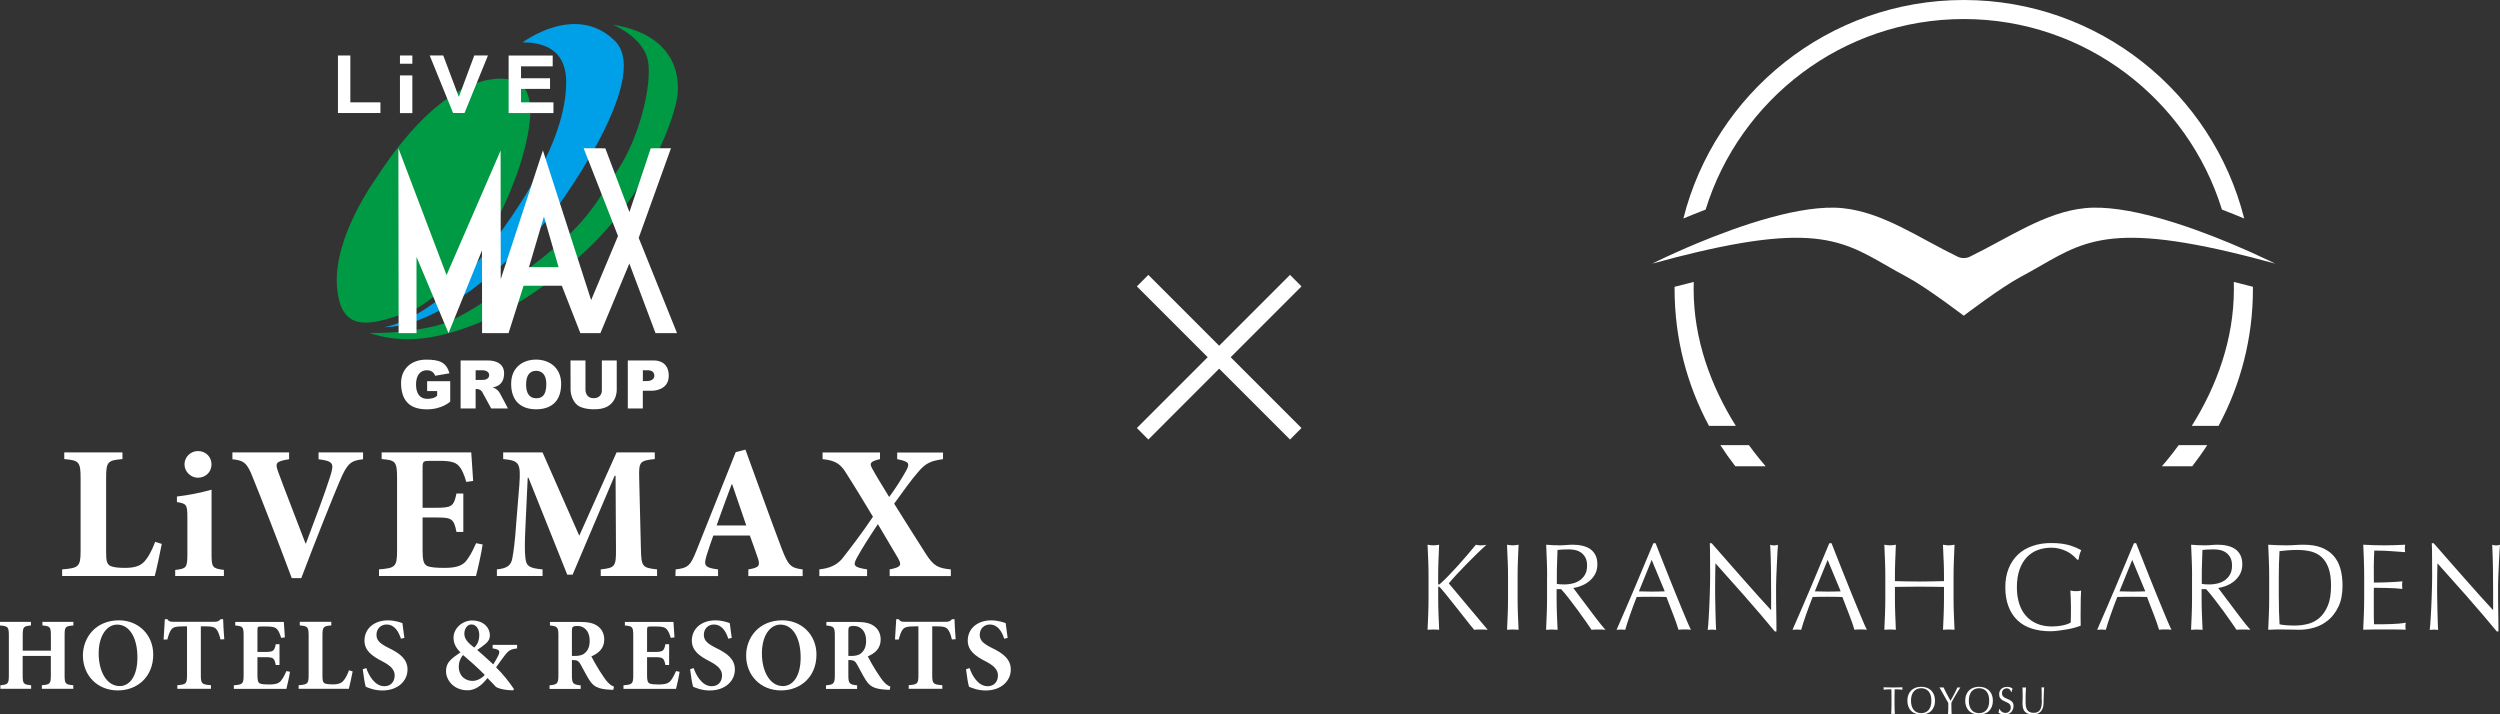 <?xml version="1.0" encoding="UTF-8"?><svg id="_レイヤー_1" xmlns="http://www.w3.org/2000/svg" viewBox="0 0 564.51 161.33"><rect x="0" y="0" width="564.51" height="161.33" fill="#333333" stroke="none"/><defs><style>.cls-1{fill:#fff;}.cls-2{fill:#094;}.cls-3{fill:#00a0e9;}</style></defs><g><g><g><path class="cls-1" d="m36.53,122.81c-.34,1.8-1.25,6.1-1.59,7.26H14.03v-1.5c3.74-.3,4.17-.6,4.17-4.21v-16.45c0-3.69-.43-3.95-3.69-4.25v-1.5h13.14v1.5c-3.31.3-3.69.56-3.69,4.25v16.75c0,2.02.17,2.79,1.07,3.18.73.3,1.89.39,3.22.39,1.8,0,3.35-.3,4.38-1.46.82-.9,1.59-2.28,2.41-4.42l1.5.47Z"/><path class="cls-1" d="m39.56,130.07v-1.37c2.49-.3,2.75-.47,2.75-3.52v-8.5c0-2.83-.3-2.96-2.36-3.31v-1.25c2.58-.3,5.41-.86,7.82-1.55v14.6c0,2.96.22,3.18,2.79,3.52v1.37h-10.99Zm2.1-25.21c0-1.72,1.42-3.01,3.05-3.01,1.72,0,3.05,1.29,3.05,3.01s-1.33,3.01-3.09,3.01c-1.59,0-3.01-1.37-3.01-3.01Z"/><path class="cls-1" d="m81.99,103.7c-2.75.3-3.56.86-5.28,4.94-1.42,3.31-5.33,13.06-8.68,21.9h-2.15c-2.92-7.86-6.96-18.21-8.76-22.63-1.29-3.35-2.02-3.95-4.64-4.21v-1.55h12.8v1.55c-3.13.47-3.13.94-2.49,2.79,1.24,3.44,4.64,12.11,6.18,16.19h.13c2.36-6.27,4.21-11.21,5.41-14.94.94-3.01.94-3.61-2.58-4.04v-1.55h10.05v1.55Z"/><path class="cls-1" d="m108.98,122.94c-.26,1.93-1.16,5.84-1.5,7.13h-21.9v-1.5c3.65-.3,4.08-.56,4.08-4.21v-16.49c0-3.74-.43-3.95-3.48-4.21v-1.5h20.23c.04.77.26,3.78.43,6.44l-1.55.22c-.43-1.5-.99-2.92-1.76-3.69-.73-.77-1.89-1.07-4.29-1.07h-2.06c-1.59,0-1.76.09-1.76,1.5v9.1h2.88c3.61,0,4.16-.22,4.77-3.22h1.55v8.67h-1.55c-.6-3.09-1.12-3.26-4.77-3.26h-2.88v7.43c0,2.02.17,3.09,1.03,3.52.77.34,2.23.43,3.87.43,2.19,0,3.74-.3,4.77-1.37.82-.94,1.59-2.32,2.41-4.21l1.5.3Z"/><path class="cls-1" d="m135.65,130.07v-1.5c3.22-.34,3.48-.64,3.44-4.6l-.09-16.53h-.22l-9.49,22.33h-1.2l-8.76-21.9h-.17l-.52,11.21c-.17,3.56-.17,5.58,0,6.91.17,1.93,1.03,2.32,3.87,2.58v1.5h-10.31v-1.5c2.41-.22,3.22-.99,3.48-2.49.26-1.37.6-3.61.9-8.12l.69-8.46c.34-4.9.04-5.5-3.65-5.84v-1.5h8.89l8.29,18.81,8.42-18.81h8.63v1.5c-3.44.34-3.61.69-3.52,4.25l.39,16.06c.09,3.95.3,4.25,3.65,4.6v1.5h-12.71Z"/><path class="cls-1" d="m168.98,130.07v-1.5c2.53-.39,2.75-.9,2.06-2.79-.43-1.29-1.07-3.09-1.72-4.85h-8.25c-.47,1.33-1.03,2.88-1.55,4.6-.6,2.06-.52,2.66,2.62,3.05v1.5h-9.62l.04-1.5c2.83-.34,3.35-.82,4.77-4.42l8.8-22.07,2.19-.56c2.75,7.52,5.41,14.99,8.2,22.37,1.46,3.78,2.02,4.34,4.72,4.68v1.5h-12.28Zm-3.65-20.7h-.13c-1.2,3.13-2.28,6.23-3.39,9.28h6.7l-3.18-9.28Z"/><path class="cls-1" d="m200.89,130.07v-1.5c2.83-.52,2.66-1.12,1.89-2.53-.43-.73-1.42-2.36-4.55-7.69-2.06,3.05-3.78,5.84-4.72,7.56-1.03,1.85-.64,2.19,2.28,2.66v1.5h-10.78v-1.5c2.32-.26,3.87-.94,5.11-2.36,1.55-1.98,4.55-5.84,7-9.53-2.06-3.39-3.82-6.36-6.1-9.92-1.24-2.02-2.41-2.79-5.28-3.09v-1.5h12.97v1.5c-2.41.56-2.32,1.03-1.8,2.06.73,1.37,2.1,3.61,3.87,6.49,1.33-1.76,2.83-4.12,3.87-6.01.82-1.55.69-1.98-2.06-2.53v-1.5h10.35v1.5c-2.75.39-3.91.86-5.67,2.96-1.5,1.72-3.31,4.25-5.37,7.09,2.53,3.99,4.64,7.43,7.13,11.29,1.76,2.75,2.7,3.26,5.67,3.56v1.5h-13.79Z"/></g><g><path class="cls-1" d="m16.55,141.23c-1.82.16-1.96.3-1.96,2.28v8.96c0,1.96.19,2.1,1.96,2.26v.81h-7.1v-.81c1.86-.16,2.03-.33,2.03-2.28v-4.33h-6.36v4.33c0,1.98.19,2.12,1.91,2.28v.81H.09v-.81c1.7-.16,1.91-.3,1.91-2.28v-8.94c0-1.98-.21-2.12-2-2.28v-.81h6.99v.81c-1.68.16-1.86.3-1.86,2.28v3.42h6.36v-3.42c0-1.98-.19-2.12-1.91-2.28v-.81h6.99v.81Z"/><path class="cls-1" d="m34.6,147.82c0,5.03-3.61,8.08-7.99,8.08-4.66,0-7.89-3.42-7.89-7.89,0-4,2.84-7.94,8.17-7.94,4.24,0,7.71,3.14,7.71,7.75Zm-12.32-.26c0,3.98,1.77,7.36,4.75,7.36,2.21,0,4-2.17,4-6.45,0-4.63-1.89-7.43-4.56-7.43-2.35,0-4.19,2.49-4.19,6.52Z"/><path class="cls-1" d="m49.79,144.39c-.28-1.21-.61-1.98-1.02-2.4-.4-.42-1-.56-2.35-.56h-1.07v11.01c0,1.98.23,2.12,2.28,2.28v.81h-7.59v-.81c1.96-.16,2.19-.3,2.19-2.28v-11.01h-.79c-1.91,0-2.33.26-2.68.63-.37.4-.68,1.19-.98,2.35h-.84c.09-1.7.23-3.4.28-4.59h.56c.37.54.68.58,1.33.58h9.36c.63,0,.95-.14,1.35-.58h.56c.02.98.14,3.03.26,4.52l-.84.05Z"/><path class="cls-1" d="m65.48,151.68c-.14,1.05-.63,3.17-.81,3.87h-11.87v-.81c1.98-.16,2.21-.3,2.21-2.28v-8.94c0-2.03-.23-2.14-1.89-2.28v-.81h10.97c.02.42.14,2.05.23,3.49l-.84.12c-.23-.81-.54-1.58-.95-2-.4-.42-1.02-.58-2.33-.58h-1.12c-.86,0-.95.05-.95.81v4.94h1.56c1.96,0,2.26-.12,2.58-1.75h.84v4.7h-.84c-.33-1.68-.61-1.77-2.58-1.77h-1.56v4.03c0,1.09.09,1.68.56,1.91.42.19,1.21.23,2.1.23,1.19,0,2.03-.16,2.58-.75.44-.51.86-1.26,1.3-2.28l.81.16Z"/><path class="cls-1" d="m79.63,151.61c-.19.98-.68,3.31-.86,3.93h-11.34v-.81c2.03-.16,2.26-.33,2.26-2.28v-8.92c0-2-.23-2.14-2-2.31v-.81h7.12v.81c-1.79.16-2,.3-2,2.31v9.08c0,1.09.09,1.51.58,1.72.4.16,1.02.21,1.75.21.98,0,1.82-.16,2.37-.79.44-.49.86-1.23,1.3-2.4l.81.26Z"/><path class="cls-1" d="m90.53,144.21c-.49-1.47-1.35-3.19-3.26-3.19-1.3,0-2.26.98-2.26,2.31s.84,2.03,2.89,3.05c2.44,1.19,4.12,2.49,4.12,4.8,0,2.65-2.26,4.73-5.66,4.73-.84,0-1.65-.12-2.35-.33-.65-.19-1.09-.37-1.42-.51-.21-.58-.51-2.54-.68-3.96l.81-.26c.47,1.49,1.84,4.1,4.07,4.1,1.42,0,2.33-.98,2.33-2.44,0-1.37-1.02-2.24-2.77-3.17-2.4-1.21-4.05-2.47-4.05-4.7,0-2.56,2.03-4.56,5.33-4.56,1.49,0,2.82.47,3.24.63.09.86.26,1.89.44,3.33l-.79.19Z"/><path class="cls-1" d="m116.75,146.42c-1.44.16-1.93.47-2.77,1.56-.65.81-1.23,1.7-1.96,2.72,1.49,1.44,2.93,3.24,4.03,4.89l-.14.28c-2.31,0-3.7-.54-4-.84s-.98-1.09-1.84-1.93c-1.44,1.89-2.93,2.77-4.49,2.77-3.17,0-4.87-2.33-4.87-4.33s1.19-2.79,3.26-4.24c-.93-.91-1.56-1.93-1.56-3.31,0-2.07,1.93-3.89,4.24-3.89s3.96,1.44,3.96,3.38c0,.81-.37,1.4-1,1.91-.47.42-1.12.88-1.86,1.37.68.58,2,1.75,3.63,3.26.4-.61.77-1.26,1.14-2,.47-1.05.3-1.37-1.28-1.61v-.79h5.52v.79Zm-7.29,5.98c-1.72-1.75-2.91-2.77-4.89-4.49-.63.68-.98,1.65-.98,2.56,0,2.24,1.54,3.28,3.1,3.28,1.05,0,2.17-.63,2.77-1.35Zm-4.61-9.34c0,1.14.63,1.93,2.21,3.17.61-.51,1.16-1.44,1.16-2.86,0-1.21-.61-2.37-1.79-2.37-.91,0-1.58.98-1.58,2.07Z"/><path class="cls-1" d="m138.5,155.76c-.14,0-.42-.02-.7-.02-2.93-.14-3.84-.79-4.77-2.26-.61-.95-1.23-2.21-1.91-3.42-.37-.72-.79-1-1.54-1.02h-.44v3.4c0,1.91.23,2.14,1.98,2.31v.81h-7.03v-.81c1.75-.16,2-.4,2-2.31v-8.94c0-1.86-.21-2.1-1.91-2.26v-.81h6.54c2.03,0,3.21.23,4.14.88.93.61,1.58,1.65,1.58,3.1,0,2.05-1.35,3.14-2.91,3.8.33.68,1.21,2.24,1.89,3.31.84,1.28,1.33,2.03,1.79,2.51.51.54.88.81,1.42,1l-.14.75Zm-8.75-7.64c.98,0,1.77-.16,2.28-.63.79-.65,1.12-1.58,1.12-2.77,0-2.47-1.44-3.38-2.75-3.38-.58,0-.91.09-1.05.23-.16.14-.21.37-.21.86v5.68h.61Z"/><path class="cls-1" d="m153.46,151.68c-.14,1.05-.63,3.17-.81,3.87h-11.87v-.81c1.98-.16,2.21-.3,2.21-2.28v-8.94c0-2.03-.23-2.14-1.89-2.28v-.81h10.97c.02.42.14,2.05.23,3.49l-.84.12c-.23-.81-.54-1.58-.95-2-.4-.42-1.02-.58-2.33-.58h-1.12c-.86,0-.95.05-.95.81v4.94h1.56c1.96,0,2.26-.12,2.58-1.75h.84v4.7h-.84c-.33-1.68-.61-1.77-2.58-1.77h-1.56v4.03c0,1.09.09,1.68.56,1.91.42.19,1.21.23,2.1.23,1.19,0,2.03-.16,2.58-.75.44-.51.86-1.26,1.3-2.28l.81.16Z"/><path class="cls-1" d="m164.45,144.21c-.49-1.47-1.35-3.19-3.26-3.19-1.3,0-2.26.98-2.26,2.31s.84,2.03,2.89,3.05c2.44,1.19,4.12,2.49,4.12,4.8,0,2.65-2.26,4.73-5.66,4.73-.84,0-1.65-.12-2.35-.33-.65-.19-1.09-.37-1.42-.51-.21-.58-.51-2.54-.68-3.96l.81-.26c.47,1.49,1.84,4.1,4.07,4.1,1.42,0,2.33-.98,2.33-2.44,0-1.37-1.02-2.24-2.77-3.17-2.4-1.21-4.05-2.47-4.05-4.7,0-2.56,2.03-4.56,5.33-4.56,1.49,0,2.82.47,3.24.63.09.86.26,1.89.44,3.33l-.79.19Z"/><path class="cls-1" d="m184.36,147.82c0,5.03-3.61,8.08-7.99,8.08-4.66,0-7.89-3.42-7.89-7.89,0-4,2.84-7.94,8.17-7.94,4.24,0,7.71,3.14,7.71,7.75Zm-12.32-.26c0,3.98,1.77,7.36,4.75,7.36,2.21,0,4-2.17,4-6.45,0-4.63-1.89-7.43-4.56-7.43-2.35,0-4.19,2.49-4.19,6.52Z"/><path class="cls-1" d="m200.92,155.76c-.14,0-.42-.02-.7-.02-2.93-.14-3.84-.79-4.77-2.26-.61-.95-1.23-2.21-1.91-3.42-.37-.72-.79-1-1.54-1.02h-.44v3.4c0,1.91.23,2.14,1.98,2.31v.81h-7.03v-.81c1.75-.16,2-.4,2-2.31v-8.94c0-1.86-.21-2.1-1.91-2.26v-.81h6.54c2.03,0,3.21.23,4.14.88.93.61,1.58,1.65,1.58,3.1,0,2.05-1.35,3.14-2.91,3.8.33.68,1.21,2.24,1.89,3.31.84,1.28,1.33,2.03,1.79,2.51.51.54.88.81,1.42,1l-.14.75Zm-8.75-7.64c.98,0,1.77-.16,2.28-.63.79-.65,1.12-1.58,1.12-2.77,0-2.47-1.44-3.38-2.75-3.38-.58,0-.91.09-1.05.23-.16.14-.21.37-.21.86v5.68h.61Z"/><path class="cls-1" d="m214.94,144.39c-.28-1.21-.61-1.98-1.02-2.4-.4-.42-1-.56-2.35-.56h-1.07v11.01c0,1.98.23,2.12,2.28,2.28v.81h-7.59v-.81c1.96-.16,2.19-.3,2.19-2.28v-11.01h-.79c-1.91,0-2.33.26-2.68.63-.37.4-.68,1.19-.98,2.35h-.84c.09-1.7.23-3.4.28-4.59h.56c.37.54.68.58,1.33.58h9.36c.63,0,.95-.14,1.35-.58h.56c.02.98.14,3.03.26,4.52l-.84.05Z"/><path class="cls-1" d="m226.75,144.21c-.49-1.47-1.35-3.19-3.26-3.19-1.3,0-2.26.98-2.26,2.31s.84,2.03,2.89,3.05c2.44,1.19,4.12,2.49,4.12,4.8,0,2.65-2.26,4.73-5.66,4.73-.84,0-1.65-.12-2.35-.33-.65-.19-1.09-.37-1.42-.51-.21-.58-.51-2.54-.68-3.96l.81-.26c.47,1.49,1.84,4.1,4.07,4.1,1.42,0,2.33-.98,2.33-2.44,0-1.37-1.02-2.24-2.77-3.17-2.4-1.21-4.05-2.47-4.05-4.7,0-2.56,2.03-4.56,5.33-4.56,1.49,0,2.82.47,3.24.63.09.86.26,1.89.44,3.33l-.79.19Z"/></g></g><g><path class="cls-2" d="m138.31,5.54s7,2.83,8,8.22c1.01,5.4-2.03,17.5-6.81,24.59-4.78,7.09-6.53,12.01-19.42,21.72,0,0-13.53,11.47-21.46,13.45-7.93,1.97-15.18,1.64-15.18,1.64,0,0,6.22,2.66,15.25.72,9.02-1.95,20.51-7.03,33.6-19.26,13.09-12.23,19.35-27.84,20.51-34.05,0,0,3.52-14.1-14.5-17.02Z"/><path class="cls-3" d="m118.03,9.56s12.03-9.07,20.83-.31c8.8,8.76-14.37,39.37-14.37,39.37,0,0-21.41,25.26-37.73,25.26,0,0,11.31-1.56,24.1-18.49,12.79-16.94,16.99-28.52,16.99-36.86s-6.61-8.94-9.82-8.97Z"/><path class="cls-2" d="m115.99,18.18s-13.35-5.41-31.2,22.27c0,0-9.38,12.88-8.72,23.87.66,10.99,7.27,9.36,16.18,6.11,8.91-3.25,18.93-18.75,20.22-21.26,1.29-2.5,6.32-12.76,7.22-22.36.46-6.75-2.2-8.29-3.7-8.62Z"/><path class="cls-1" d="m144.23,53.69l7.28-20.22-4.57.02-4.81,14.39-5.45-14.39-4.89-.02,7.76,19.82-6.07,14.48-10.89-33.81-9.52,29.06-.03-29.02-12.21,28.12-10.87-28.65.05,41.76h4.04v-17.22s7.23,17.22,7.23,17.22l7.55-18.68.03,18.68h5.97l3.4-10.71h8.63l4.19,10.71h4.52l6.54-15.73,5.91,15.73h4.86l-8.67-21.54Zm-24.78,6.63l3.37-11.42,3.31,11.42h-6.68Z"/><path class="cls-1" d="m96.47,88.31h2.24v1.03s-.5.72-2.24.72-2.53-1.3-2.53-3.26.88-3.18,2.43-3.2c1.56-.02,1.88,1.25,1.88,1.25,0,0,1.08-.19,3.25-.56-.73-2.43-2.14-3.09-5.31-3.08-3.17,0-5.83,1.97-5.62,5.77.21,3.79,2.2,5.4,5.71,5.45,3.51.05,5.38-1.74,5.38-1.74v-4.62h-5.21v2.25Zm14.74-.86s2.6-.04,2.62-3.12c.03-3.08-3.57-2.93-3.57-2.93h-6.25v10.84h3.39v-4.4c1.14-.08,1.49.68,1.49.68l2.03,3.72h3.78s-1.28-2.5-1.86-3.51c-.57-1.01-1.64-1.28-1.64-1.28Zm-2.17-1.67l-1.64.02v-2.2h1.46s1.59-.04,1.59,1.09-1.41,1.09-1.41,1.09Zm12.01-4.58c-2.95,0-5.63,1.72-5.63,5.48,0,4.26,2.68,5.74,5.63,5.74s5.66-1.37,5.66-5.74c0-3.69-2.71-5.48-5.66-5.48Zm.03,8.73c-1.35,0-2.29-.89-2.29-3.09s.92-3.11,2.27-3.11,2.3.93,2.3,2.97c0,2.5-.92,3.23-2.27,3.23Zm18.18-8.53h-3.36v6.83s.04,1.68-1.86,1.68-1.84-1.91-1.84-1.91v-6.6h-3.38s0,5.53.02,6.67c.01,1.14.63,3.03,2.02,3.72,1.39.69,3.19.62,3.19.62,5.35.18,5.21-4.33,5.21-4.33v-6.69Zm8.37,0h-5.87s0,10.83,0,10.83h3.39v-4h2.09s3.86.05,3.77-3.51c-.09-3.56-3.38-3.32-3.38-3.32Zm-1.64,4.65h-.83v-2.44h1.2s1.39-.05,1.39,1.23-1.76,1.21-1.76,1.21Z"/><g><g><polygon class="cls-1" points="76.31 12.53 76.31 25.52 85.9 25.52 85.9 23.11 79.11 23.11 79.11 12.53 76.31 12.53"/><polygon class="cls-1" points="97.03 12.53 102.31 25.52 104.89 25.52 110.18 12.53 107.09 12.53 103.61 21.89 100.09 12.53 97.03 12.53"/></g><polygon class="cls-1" points="114.85 12.54 114.85 25.53 124.97 25.53 124.97 23.11 117.65 23.11 117.65 20.07 124.2 20.07 124.2 17.67 117.65 17.67 117.65 14.98 124.8 14.98 124.8 12.54 114.85 12.54"/><g><rect class="cls-1" x="90.31" y="17.03" width="2.8" height="8.51"/><rect class="cls-1" x="90.31" y="12.53" width="2.8" height="1.86"/></g></g></g></g><path class="cls-1" d="m256.71,64.67l2.59-2.6,15.99,16,16-16,2.59,2.6-15.99,15.99,15.99,15.99-2.59,2.6-16-16-15.99,16-2.59-2.6,15.99-15.99-15.99-15.99Z"/><g><path class="cls-1" d="m427.08,155.65c-.14,0-.29,0-.45,0-.16,0-.32,0-.47.02-.16.01-.31.02-.46.03-.15.01-.28.03-.39.04.03-.11.04-.2.04-.28,0-.06-.01-.15-.04-.27.37.01.72.02,1.07.03.35,0,.71.01,1.07.01s.73,0,1.07-.01c.35,0,.71-.02,1.07-.03-.03.12-.04.21-.04.28,0,.08.01.17.04.27-.12-.02-.25-.03-.39-.04-.15-.01-.3-.02-.46-.03-.16,0-.32-.01-.47-.02-.16,0-.31,0-.45,0-.02.6-.03,1.21-.03,1.81v1.51c0,.39,0,.77.02,1.14.02.37.03.74.05,1.1-.13-.01-.26-.02-.41-.02s-.28,0-.41.02c.02-.36.03-.73.05-1.1.01-.37.02-.75.02-1.14v-1.51c0-.61-.01-1.21-.03-1.81"/><path class="cls-1" d="m430.69,158.22c0-.5.08-.94.23-1.33.15-.39.37-.72.64-.99.27-.27.6-.47.98-.61.38-.14.8-.21,1.26-.21s.88.07,1.27.21c.38.14.71.34.99.61.27.27.49.6.64.99.15.39.23.83.23,1.33s-.07.94-.23,1.33c-.15.39-.37.72-.64.99-.27.27-.6.47-.99.6-.38.13-.8.2-1.27.2s-.87-.07-1.26-.2c-.38-.13-.71-.33-.98-.6-.28-.27-.49-.6-.64-.99-.15-.39-.23-.83-.23-1.33m5.42,0c0-.48-.06-.9-.17-1.26-.12-.35-.28-.65-.49-.88-.21-.23-.45-.4-.73-.51-.28-.11-.58-.17-.91-.17s-.62.06-.9.17c-.28.11-.52.28-.73.51-.21.23-.37.52-.49.88-.12.35-.18.77-.18,1.26s.06.9.18,1.26c.12.35.28.65.49.88.21.23.45.4.73.51.28.11.58.17.9.17s.63-.06.91-.17c.28-.11.52-.28.73-.51.21-.23.37-.52.49-.88.12-.35.17-.77.17-1.26"/><path class="cls-1" d="m439.94,158.75c-.06-.1-.14-.24-.25-.43-.11-.19-.23-.4-.36-.63-.13-.23-.27-.47-.41-.73-.15-.26-.28-.5-.41-.73s-.25-.44-.35-.62c-.11-.18-.19-.32-.24-.41.08.01.15.02.23.03.07,0,.15.01.23.01s.15,0,.23-.01c.07-.01.15-.02.23-.03.25.51.5,1.01.76,1.5.26.49.53,1,.82,1.53.13-.21.26-.44.4-.69.14-.25.28-.51.42-.77.14-.26.27-.53.4-.79.13-.27.25-.52.36-.77.14.03.25.04.33.04s.18-.02.33-.04c-.27.43-.5.81-.72,1.16-.21.35-.4.66-.56.94-.16.28-.3.53-.43.76-.12.23-.23.43-.32.61,0,.22,0,.45,0,.69,0,.24,0,.48.01.72,0,.24.01.46.02.66,0,.2.02.36.03.49-.13-.01-.26-.02-.41-.02s-.28,0-.41.02c.03-.3.05-.67.06-1.1,0-.43,0-.88,0-1.36"/><path class="cls-1" d="m443.75,158.22c0-.5.08-.94.23-1.33.15-.39.37-.72.64-.99.28-.27.6-.47.99-.61.38-.14.8-.21,1.26-.21s.88.07,1.27.21c.38.14.71.34.99.61.27.27.49.6.64.99.15.39.23.83.23,1.33s-.08.94-.23,1.33c-.15.39-.37.72-.64.99-.27.27-.6.47-.99.6-.38.13-.8.2-1.27.2s-.87-.07-1.26-.2c-.38-.13-.71-.33-.99-.6-.27-.27-.49-.6-.64-.99-.15-.39-.23-.83-.23-1.33m5.42,0c0-.48-.06-.9-.17-1.26-.12-.35-.28-.65-.49-.88-.21-.23-.45-.4-.73-.51-.28-.11-.58-.17-.91-.17s-.62.06-.9.17c-.28.11-.52.28-.73.51-.21.23-.37.52-.49.88-.12.35-.18.77-.18,1.26s.06.9.18,1.26c.12.35.28.65.49.88.21.23.45.4.73.51.28.11.58.17.9.17s.63-.06.91-.17c.28-.11.52-.28.73-.51.21-.23.37-.52.49-.88.12-.35.17-.77.17-1.26"/><path class="cls-1" d="m451.72,160.4c.07.11.17.21.27.29.11.09.24.16.38.21.14.06.3.08.48.08s.35-.03.5-.1c.15-.07.27-.16.37-.27.1-.12.18-.25.24-.4.05-.15.08-.32.08-.49,0-.27-.06-.48-.19-.64-.13-.16-.29-.29-.49-.39-.19-.11-.4-.2-.63-.29-.22-.09-.43-.2-.63-.33-.19-.13-.36-.3-.49-.5-.13-.2-.19-.48-.19-.82,0-.24.04-.47.12-.67.08-.2.2-.38.36-.52.16-.15.35-.26.57-.34.22-.08.47-.12.75-.12s.49.03.69.1c.19.07.38.17.54.31-.05.1-.09.2-.13.32-.03.11-.07.25-.1.42h-.1c-.03-.08-.07-.17-.11-.27-.05-.1-.11-.19-.19-.27-.08-.08-.18-.15-.29-.2-.11-.06-.24-.08-.4-.08s-.3.03-.43.08c-.13.05-.24.13-.34.22-.1.1-.17.21-.23.35-.05.13-.08.28-.08.44,0,.27.07.49.19.65.13.16.29.29.49.4.19.11.4.2.63.29.23.08.43.19.63.31.19.12.36.28.49.47s.19.45.19.77c0,.27-.04.52-.14.76-.09.24-.23.45-.4.63-.17.18-.39.32-.64.41-.25.09-.54.14-.86.14-.34,0-.62-.05-.84-.14-.21-.1-.39-.2-.54-.33.05-.14.08-.26.11-.36.02-.11.04-.25.05-.42h.1c.04.11.1.21.18.32"/><path class="cls-1" d="m461.02,158.04c0-.83,0-1.47,0-1.92,0-.45-.02-.76-.04-.93.06.01.12.02.18.03.05,0,.11.01.17.01.07,0,.15-.02.25-.04-.02.2-.03.45-.05.73-.02.28-.03.59-.04.91-.01.32-.02.66-.03,1-.01.34-.02.67-.02.99,0,.39-.06.74-.17,1.05-.11.31-.26.57-.46.79-.2.22-.45.38-.74.49-.29.11-.63.17-1,.17-.83,0-1.44-.2-1.82-.59-.38-.4-.56-1.02-.56-1.88,0-.27,0-.52.02-.73.01-.21.02-.43.02-.65,0-.49,0-.92-.02-1.3-.01-.38-.02-.7-.03-.96.07.01.14.02.22.03.08,0,.15.01.22.01.06,0,.12,0,.18-.01.06-.01.12-.02.18-.03-.01.13-.02.29-.03.5s-.02.44-.03.7c-.01.26-.02.55-.03.85,0,.3,0,.62,0,.95,0,.2,0,.4,0,.62,0,.21.03.42.06.62.03.2.09.39.16.58.08.18.18.35.32.48.14.14.32.25.53.33.21.08.47.12.78.12s.56-.05.77-.14c.21-.09.38-.22.51-.37.13-.15.24-.33.31-.53.07-.2.13-.41.16-.62.03-.22.05-.43.06-.65,0-.22,0-.41,0-.6"/><path class="cls-1" d="m322.35,142.2c.05-1.16.1-2.33.15-3.52.04-1.19.07-2.4.07-3.63v-4.81c0-1.23-.02-2.44-.07-3.62-.04-1.18-.09-2.39-.15-3.62.23.04.45.07.66.1.21.03.43.04.64.04s.43-.01.64-.04c.21-.03.44-.06.67-.1-.05,1.23-.1,2.43-.15,3.62-.05,1.18-.07,2.39-.07,3.62v1.53c0,.15.05.23.16.23.07,0,.19-.08.37-.25.62-.56,1.27-1.19,1.95-1.9.68-.71,1.37-1.44,2.06-2.21.69-.76,1.37-1.54,2.04-2.33.67-.79,1.32-1.56,1.94-2.3.19.04.38.07.56.1s.35.04.53.04c.21,0,.43-.01.64-.04.21-.03.43-.06.64-.1-.62.56-1.32,1.22-2.1,1.98-.78.76-1.56,1.55-2.35,2.35-.79.8-1.54,1.59-2.25,2.36-.72.77-1.31,1.45-1.79,2.03,1.43,1.69,2.88,3.42,4.34,5.18,1.46,1.76,2.94,3.53,4.45,5.3-.27-.04-.53-.06-.8-.06h-1.53c-.24,0-.48.02-.73.06-.64-.76-1.34-1.64-2.11-2.63-.77-.99-1.52-1.94-2.26-2.86-.74-.92-1.4-1.75-1.99-2.49-.59-.74-1.03-1.25-1.31-1.55-.14-.15-.25-.23-.32-.23-.09,0-.13.06-.13.17v2.43c0,1.23.02,2.44.07,3.63.04,1.19.09,2.36.15,3.52-.41-.04-.84-.06-1.3-.06s-.89.02-1.3.06"/><path class="cls-1" d="m340.44,126.62c-.04-1.18-.09-2.39-.15-3.62.23.04.45.07.66.1.21.03.43.04.64.04s.43-.01.64-.04c.21-.03.44-.06.67-.1-.05,1.23-.1,2.44-.15,3.62-.05,1.18-.07,2.39-.07,3.62v4.81c0,1.23.02,2.44.07,3.63.04,1.19.09,2.36.15,3.52-.41-.04-.84-.06-1.3-.06s-.89.02-1.3.06c.05-1.16.1-2.33.15-3.52.04-1.19.07-2.41.07-3.63v-4.81c0-1.23-.02-2.44-.07-3.62"/><path class="cls-1" d="m349.35,130.24c0-1.23-.02-2.43-.07-3.62-.04-1.18-.09-2.39-.15-3.62.51.04,1.02.07,1.51.1.49.03,1,.04,1.51.04s1.02-.02,1.51-.07c.5-.05,1-.07,1.51-.07.74,0,1.45.07,2.12.23.67.15,1.26.39,1.77.74.5.34.9.8,1.19,1.36.29.56.44,1.26.44,2.1,0,.89-.19,1.66-.57,2.31-.38.64-.85,1.17-1.39,1.59-.55.42-1.14.75-1.77.98-.63.23-1.2.39-1.71.46.21.28.5.67.88,1.17.37.5.79,1.06,1.25,1.66.46.6.94,1.24,1.43,1.9.49.66.97,1.29,1.43,1.9.46.6.89,1.16,1.3,1.66.41.5.73.89.98,1.15-.26-.04-.53-.06-.8-.06h-1.57c-.27,0-.52.02-.77.06-.27-.39-.67-.98-1.21-1.76-.54-.78-1.14-1.62-1.79-2.51-.66-.89-1.32-1.78-2.01-2.67-.68-.88-1.3-1.63-1.87-2.25h-1.01v2.04c0,1.23.02,2.44.07,3.63.04,1.19.09,2.37.15,3.52-.41-.04-.84-.06-1.3-.06s-.89.02-1.3.06c.05-1.16.1-2.33.15-3.52.05-1.19.07-2.4.07-3.63v-4.81Zm2.18,1.59c.25.06.52.09.81.11.29.02.61.03.97.03.55,0,1.12-.07,1.71-.2.59-.13,1.13-.36,1.63-.68.49-.33.91-.76,1.23-1.31.33-.55.49-1.24.49-2.08,0-.73-.13-1.33-.38-1.8-.26-.47-.59-.85-.99-1.13-.41-.28-.85-.47-1.33-.57-.48-.1-.95-.15-1.41-.15-.62,0-1.13.01-1.54.04-.41.03-.75.06-1.03.1-.04,1.02-.07,2.04-.1,3.05-.04,1.01-.05,2.01-.05,3.02v1.59Z"/><path class="cls-1" d="m381.82,142.2c-.25-.04-.48-.06-.7-.06h-1.41c-.22,0-.46.02-.7.06-.12-.43-.29-.95-.5-1.55-.21-.6-.45-1.24-.7-1.9-.26-.66-.52-1.33-.78-2.01-.27-.68-.51-1.33-.74-1.94-.57-.02-1.14-.03-1.73-.04-.58,0-1.17-.01-1.75-.01-.55,0-1.09,0-1.62.01-.53.01-1.07.03-1.62.04-.57,1.45-1.08,2.84-1.54,4.15-.46,1.31-.8,2.4-1.04,3.26-.3-.04-.63-.06-.98-.06s-.68.02-.98.06c1.43-3.26,2.83-6.5,4.19-9.72,1.36-3.22,2.74-6.5,4.12-9.83h.5c.43,1.08.89,2.25,1.38,3.51.5,1.26,1,2.53,1.51,3.81.51,1.28,1.02,2.56,1.54,3.83.51,1.27,1,2.44,1.45,3.54.45,1.09.86,2.06,1.22,2.92.36.86.66,1.51.89,1.95m-11.76-8.69c.46,0,.94.01,1.43.03.49.02.97.03,1.43.03.49,0,.99,0,1.49-.02.5,0,.99-.02,1.49-.04l-2.95-7.1-2.89,7.1Z"/><path class="cls-1" d="m394.26,134.95c-2.3-2.6-4.6-5.18-6.9-7.75-.02.52-.04,1.22-.05,2.1-.02.88-.03,2.07-.03,3.58,0,.39,0,.88.01,1.46,0,.58.02,1.18.03,1.82.01.63.02,1.28.04,1.93.02.65.04,1.26.05,1.82.02.56.03,1.05.05,1.47.02.42.04.7.05.85-.28-.04-.59-.06-.93-.06s-.68.02-.98.06c.04-.19.07-.53.12-1.04.04-.5.08-1.1.12-1.8.04-.7.08-1.46.12-2.28.04-.82.08-1.64.1-2.46.03-.82.05-1.62.07-2.41.02-.78.03-1.48.03-2.09,0-1.79,0-3.33-.02-4.61,0-1.29-.03-2.25-.06-2.88h.42c1.08,1.23,2.23,2.55,3.47,3.96,1.23,1.41,2.45,2.79,3.66,4.16,1.21,1.37,2.36,2.66,3.45,3.88,1.09,1.22,2.04,2.26,2.85,3.12v-3.8c0-1.96-.02-3.86-.04-5.72-.03-1.85-.08-3.6-.17-5.24.35.09.65.14.9.14.21,0,.49-.05.85-.14-.03.41-.07,1.02-.12,1.84-.05.82-.09,1.7-.13,2.63-.04.93-.08,1.84-.12,2.74-.04.89-.05,1.61-.05,2.15v1.68c0,.63,0,1.29.01,1.98,0,.69.02,1.38.03,2.08.01.7.02,1.35.03,1.96,0,.6.01,1.13.01,1.58v.92h-.37c-2.04-2.48-4.2-5.01-6.5-7.61"/><path class="cls-1" d="m421.55,142.2c-.25-.04-.48-.06-.7-.06h-1.41c-.22,0-.46.02-.7.06-.12-.43-.29-.95-.5-1.55-.21-.6-.45-1.24-.7-1.9-.26-.66-.52-1.33-.78-2.01-.27-.68-.51-1.33-.74-1.94-.57-.02-1.14-.03-1.73-.04-.58,0-1.17-.01-1.75-.01-.55,0-1.09,0-1.62.01-.53.01-1.07.03-1.62.04-.57,1.45-1.08,2.84-1.54,4.15-.46,1.31-.8,2.4-1.04,3.26-.3-.04-.63-.06-.98-.06s-.68.02-.98.06c1.43-3.26,2.83-6.5,4.19-9.72,1.36-3.22,2.74-6.5,4.12-9.83h.5c.43,1.08.89,2.25,1.38,3.51.5,1.26,1,2.53,1.51,3.81.51,1.28,1.02,2.56,1.54,3.83.51,1.27,1,2.44,1.45,3.54.45,1.09.86,2.06,1.22,2.92.36.86.66,1.51.89,1.95m-11.76-8.69c.46,0,.94.01,1.43.03.49.02.97.03,1.43.03.49,0,.99,0,1.49-.02.5,0,.99-.02,1.49-.04l-2.95-7.1-2.89,7.1Z"/><path class="cls-1" d="m438.88,126.62c-.04-1.18-.09-2.39-.15-3.62.23.04.45.07.66.1.21.03.43.04.64.04s.43-.01.64-.04c.21-.03.44-.06.67-.1-.05,1.23-.1,2.44-.15,3.62-.05,1.18-.07,2.39-.07,3.62v4.81c0,1.23.02,2.44.07,3.63.04,1.19.09,2.36.15,3.52-.41-.04-.84-.06-1.3-.06s-.89.02-1.3.06c.05-1.16.1-2.33.15-3.52.04-1.19.07-2.41.07-3.63v-2.52c-.96-.02-1.88-.03-2.77-.04-.89-.01-1.82-.02-2.77-.02s-1.88,0-2.77.02c-.89,0-1.82.02-2.77.04v2.52c0,1.23.02,2.44.07,3.63.04,1.19.09,2.36.14,3.52-.41-.04-.84-.06-1.3-.06s-.89.02-1.3.06c.05-1.16.1-2.33.15-3.52.04-1.19.07-2.41.07-3.63v-4.81c0-1.23-.02-2.44-.07-3.62-.04-1.18-.09-2.39-.15-3.62.23.04.45.07.66.1.21.03.43.04.64.04s.43-.01.64-.04c.21-.03.44-.06.66-.1-.05,1.23-.1,2.44-.14,3.62-.05,1.18-.07,2.39-.07,3.62v.98c.96.02,1.88.04,2.77.06.89.02,1.82.03,2.77.03s1.88-.01,2.77-.03,1.82-.04,2.77-.06v-.98c0-1.23-.02-2.44-.07-3.62"/><path class="cls-1" d="m468.05,125.4c-.4-.34-.84-.63-1.33-.88-.49-.25-1.03-.46-1.62-.61-.59-.16-1.23-.24-1.9-.24-1.1,0-2.12.18-3.07.53-.95.35-1.77.9-2.47,1.63-.7.74-1.25,1.67-1.64,2.79-.4,1.13-.6,2.46-.6,4.01,0,1.36.18,2.59.53,3.69.35,1.1.87,2.02,1.55,2.78.68.76,1.51,1.34,2.5,1.75.98.41,2.09.61,3.33.61.37,0,.76-.02,1.17-.06.41-.04.8-.09,1.18-.17.38-.07.73-.17,1.06-.28.33-.11.61-.24.84-.39.02-.56.03-1.12.04-1.68.01-.56.01-1.13.01-1.7,0-.65-.01-1.3-.04-1.96-.03-.65-.06-1.28-.09-1.87.44.09.87.14,1.28.14.19,0,.39-.01.58-.03.19-.02.38-.06.56-.11-.03.43-.06,1.1-.08,2.02-.02.92-.03,2.14-.03,3.65,0,.37,0,.75.01,1.13.01.38.01.76.01,1.13-.37.15-.84.3-1.39.46-.56.16-1.15.29-1.78.39-.63.1-1.26.19-1.89.28-.63.08-1.2.13-1.71.13-1.58,0-2.99-.2-4.26-.6-1.27-.4-2.34-1.02-3.23-1.86-.89-.84-1.57-1.88-2.04-3.13-.48-1.25-.72-2.69-.72-4.33s.25-2.99.74-4.23c.5-1.24,1.2-2.29,2.1-3.15.9-.86,2-1.51,3.28-1.95,1.28-.45,2.7-.67,4.26-.67.9,0,1.7.05,2.4.15.7.1,1.32.24,1.86.4.54.17,1.01.35,1.42.53.41.19.77.36,1.09.53-.14.26-.27.59-.38,1-.12.41-.19.79-.23,1.15h-.32c-.27-.33-.6-.67-1-1"/><path class="cls-1" d="m490.34,142.2c-.25-.04-.48-.06-.7-.06h-1.41c-.22,0-.46.02-.7.06-.12-.43-.29-.95-.5-1.55-.21-.6-.45-1.24-.7-1.9-.26-.66-.52-1.33-.78-2.01-.27-.68-.51-1.33-.74-1.94-.57-.02-1.14-.03-1.73-.04-.58,0-1.17-.01-1.75-.01-.55,0-1.09,0-1.62.01-.53.01-1.07.03-1.62.04-.57,1.45-1.08,2.84-1.54,4.15-.46,1.31-.8,2.4-1.04,3.26-.3-.04-.63-.06-.98-.06s-.68.02-.98.06c1.43-3.26,2.83-6.5,4.19-9.72,1.36-3.22,2.74-6.5,4.11-9.83h.5c.43,1.08.89,2.25,1.38,3.51.5,1.26,1,2.53,1.51,3.81.51,1.28,1.02,2.56,1.54,3.83.51,1.27.99,2.44,1.45,3.54.45,1.09.86,2.06,1.22,2.92.36.86.66,1.51.89,1.95m-11.76-8.69c.46,0,.94.01,1.43.03.49.02.97.03,1.43.03.49,0,.99,0,1.49-.02.5,0,.99-.02,1.49-.04l-2.95-7.1-2.89,7.1Z"/><path class="cls-1" d="m494.98,130.24c0-1.23-.02-2.43-.07-3.62-.04-1.18-.09-2.39-.15-3.62.51.04,1.02.07,1.51.1.49.03,1,.04,1.51.04s1.02-.02,1.51-.07c.5-.05,1-.07,1.51-.07.74,0,1.45.07,2.12.23.67.15,1.26.39,1.77.74.5.34.9.8,1.19,1.36.29.56.44,1.26.44,2.1,0,.89-.19,1.66-.57,2.31-.38.64-.85,1.17-1.39,1.59-.55.42-1.14.75-1.77.98-.63.23-1.2.39-1.71.46.21.28.5.67.88,1.17.37.5.79,1.06,1.25,1.66.46.6.94,1.24,1.43,1.9.49.66.97,1.29,1.43,1.9.46.6.89,1.16,1.3,1.66.41.5.74.89.98,1.15-.26-.04-.53-.06-.79-.06h-1.57c-.27,0-.52.02-.77.06-.27-.39-.67-.98-1.21-1.76-.54-.78-1.14-1.62-1.79-2.51-.66-.89-1.32-1.78-2.01-2.67-.68-.88-1.3-1.63-1.87-2.25h-1.01v2.04c0,1.23.02,2.44.07,3.63.04,1.19.09,2.37.15,3.52-.41-.04-.84-.06-1.3-.06s-.89.02-1.3.06c.05-1.16.1-2.33.15-3.52.05-1.19.07-2.4.07-3.63v-4.81Zm2.18,1.59c.25.06.52.09.81.11.29.02.61.03.97.03.55,0,1.12-.07,1.71-.2.59-.13,1.14-.36,1.63-.68.49-.33.91-.76,1.23-1.31.33-.55.49-1.24.49-2.08,0-.73-.13-1.33-.38-1.8-.26-.47-.59-.85-.99-1.13-.41-.28-.85-.47-1.33-.57-.48-.1-.95-.15-1.41-.15-.62,0-1.13.01-1.54.04-.41.03-.75.06-1.03.1-.04,1.02-.07,2.04-.1,3.05-.04,1.01-.05,2.01-.05,3.02v1.59Z"/><path class="cls-1" d="m512.39,130.24c0-1.23-.02-2.44-.07-3.62-.04-1.18-.09-2.39-.15-3.62.67.04,1.34.07,2.01.1s1.33.04,2,.04,1.34-.02,2.01-.07c.66-.05,1.33-.07,2-.07,1.56,0,2.89.21,3.99.64,1.11.43,2.01,1.04,2.72,1.83.71.79,1.23,1.76,1.56,2.91.33,1.15.49,2.43.49,3.87,0,1.86-.3,3.43-.91,4.71-.61,1.28-1.39,2.31-2.34,3.09-.95.78-1.99,1.34-3.13,1.66-1.14.33-2.23.49-3.28.49-.6,0-1.2,0-1.78-.03-.58-.02-1.18-.03-1.78-.03h-1.78c-.58,0-1.18.02-1.78.06.05-1.16.1-2.33.15-3.52.05-1.19.07-2.4.07-3.63v-4.81Zm2.18,4.81c0,2.01.05,3.99.16,5.92.37.09.88.16,1.51.21s1.29.07,1.96.07c.97,0,1.95-.12,2.92-.36.97-.24,1.85-.7,2.62-1.37.77-.67,1.4-1.59,1.89-2.75.49-1.17.73-2.67.73-4.51,0-1.62-.19-2.95-.57-4-.38-1.04-.9-1.87-1.57-2.47-.66-.6-1.46-1.02-2.38-1.26-.92-.23-1.93-.35-3.03-.35-.8,0-1.54.03-2.23.08-.69.05-1.31.12-1.86.19-.05.89-.09,1.83-.12,2.81-.03.98-.04,1.97-.04,2.98v4.81Z"/><path class="cls-1" d="m533.78,126.58c-.04-1.19-.09-2.39-.15-3.58.8.04,1.59.07,2.37.1.79.03,1.58.04,2.38.04s1.58-.01,2.36-.04c.78-.03,1.57-.06,2.36-.1-.05.28-.08.56-.08.84s.03.56.08.84c-.57-.04-1.08-.07-1.55-.11-.47-.04-.97-.07-1.49-.11-.52-.04-1.09-.07-1.71-.1-.62-.03-1.36-.04-2.23-.04-.02.59-.04,1.16-.07,1.7-.03.54-.04,1.16-.04,1.84,0,.73,0,1.43.01,2.12,0,.69.01,1.21.01,1.57.78,0,1.48-.01,2.1-.03.62-.02,1.19-.04,1.7-.07.51-.03.99-.06,1.42-.08.43-.03.85-.06,1.23-.1-.05.28-.08.57-.08.87,0,.28.03.56.08.84-.46-.06-1-.1-1.61-.14-.61-.04-1.22-.06-1.83-.07-.61,0-1.19-.02-1.72-.03-.54,0-.97-.01-1.29-.01,0,.17,0,.35-.01.54-.01.2-.01.44-.01.74v2.76c0,1.06,0,1.94.01,2.63,0,.69.02,1.21.04,1.56h1.86c.67,0,1.33-.01,1.98-.04.65-.03,1.26-.06,1.83-.11.57-.05,1.07-.12,1.5-.21-.04.13-.06.27-.07.43,0,.16-.01.3-.01.43,0,.3.03.54.08.73-.8-.04-1.59-.05-2.37-.05h-4.82c-.8,0-1.6.02-2.42.05.05-1.19.1-2.38.15-3.56.04-1.18.07-2.39.07-3.62v-4.81c0-1.23-.02-2.44-.07-3.63"/><path class="cls-1" d="m557.29,134.95c-2.3-2.6-4.6-5.18-6.9-7.75-.02.52-.04,1.22-.05,2.1-.02.88-.03,2.07-.03,3.58,0,.39,0,.88.01,1.46,0,.58.02,1.18.03,1.82.01.63.02,1.28.04,1.93.02.65.04,1.26.05,1.82.02.56.03,1.05.05,1.47.02.42.04.7.05.85-.28-.04-.59-.06-.93-.06s-.68.02-.98.06c.04-.19.07-.53.12-1.04.04-.5.08-1.1.12-1.8.04-.7.08-1.46.12-2.28.04-.82.08-1.64.1-2.46.03-.82.05-1.62.07-2.41.02-.78.03-1.48.03-2.09,0-1.79,0-3.33-.02-4.61,0-1.29-.03-2.25-.06-2.88h.42c1.08,1.23,2.23,2.55,3.47,3.96,1.23,1.41,2.45,2.79,3.66,4.16,1.21,1.37,2.36,2.66,3.45,3.88,1.09,1.22,2.04,2.26,2.85,3.12v-3.8c0-1.96-.02-3.86-.04-5.72-.03-1.85-.08-3.6-.17-5.24.35.09.65.14.9.14.21,0,.49-.05.85-.14-.04.41-.08,1.02-.12,1.84-.04.82-.09,1.7-.13,2.63-.04.93-.08,1.84-.12,2.74-.03.89-.05,1.61-.05,2.15v1.68c0,.63,0,1.29.01,1.98,0,.69.02,1.38.03,2.08.01.7.02,1.35.03,1.96,0,.6.01,1.13.01,1.58v.92h-.37c-2.04-2.48-4.2-5.01-6.5-7.61"/><path class="cls-1" d="m443.43,4.3c27.38,0,50.6,18.13,58.29,43.02,1.78.68,3.47,1.37,5.03,2.02-7.14-28.32-32.82-49.34-63.32-49.34s-56.18,21.02-63.32,49.34c1.56-.65,3.25-1.34,5.03-2.02,7.69-24.89,30.91-43.02,58.29-43.02"/><path class="cls-1" d="m489.19,104.08c-.34.4-.67.8-1.02,1.2h6.85c1.19-1.54,2.33-3.13,3.38-4.77h-6.44c-.89,1.22-1.82,2.42-2.77,3.57"/><path class="cls-1" d="m504.4,63.66c.02.55.02,1.09.02,1.64,0,11.26-3.82,21.81-9.51,30.87h6.04c4.95-9.2,7.77-19.71,7.77-30.87,0-.18,0-.36,0-.54-1.49-.39-2.93-.76-4.31-1.1"/><path class="cls-1" d="m382.43,65.3c0-.55,0-1.09.02-1.64-1.39.34-2.83.71-4.32,1.1,0,.18,0,.36,0,.54,0,11.16,2.82,21.67,7.77,30.87h6.06c-5.68-9.06-9.53-19.61-9.53-30.87"/><path class="cls-1" d="m394.9,100.51h-6.44c1.06,1.64,2.19,3.24,3.38,4.77h6.85c-.49-.56-.97-1.13-1.44-1.72-.8-.99-1.59-2.01-2.35-3.06"/><path class="cls-1" d="m508.32,58.08c1.73.45,3.55.93,5.44,1.45,0,0-2.15-1.08-5.58-2.62-1.37-.61-2.94-1.29-4.65-2.01-9.49-3.94-23.49-8.83-32.74-7.9-9.09.91-17.31,6.76-25.97,10.95-.88.43-1.92.43-2.8,0-8.66-4.19-16.87-10.04-25.97-10.95-9.25-.93-23.26,3.96-32.74,7.9-1.72.71-3.29,1.4-4.65,2.01-3.43,1.53-5.58,2.62-5.58,2.62,1.9-.52,3.71-1,5.44-1.45,1.55-.4,3.04-.76,4.47-1.1,30.76-7.27,34.89-1.19,47.59,5.55,4.4,2.33,12.84,8.76,12.84,8.76,0,0,8.44-6.43,12.84-8.76,12.7-6.74,16.82-12.81,47.59-5.55,1.43.34,2.92.7,4.47,1.1"/></g></svg>
